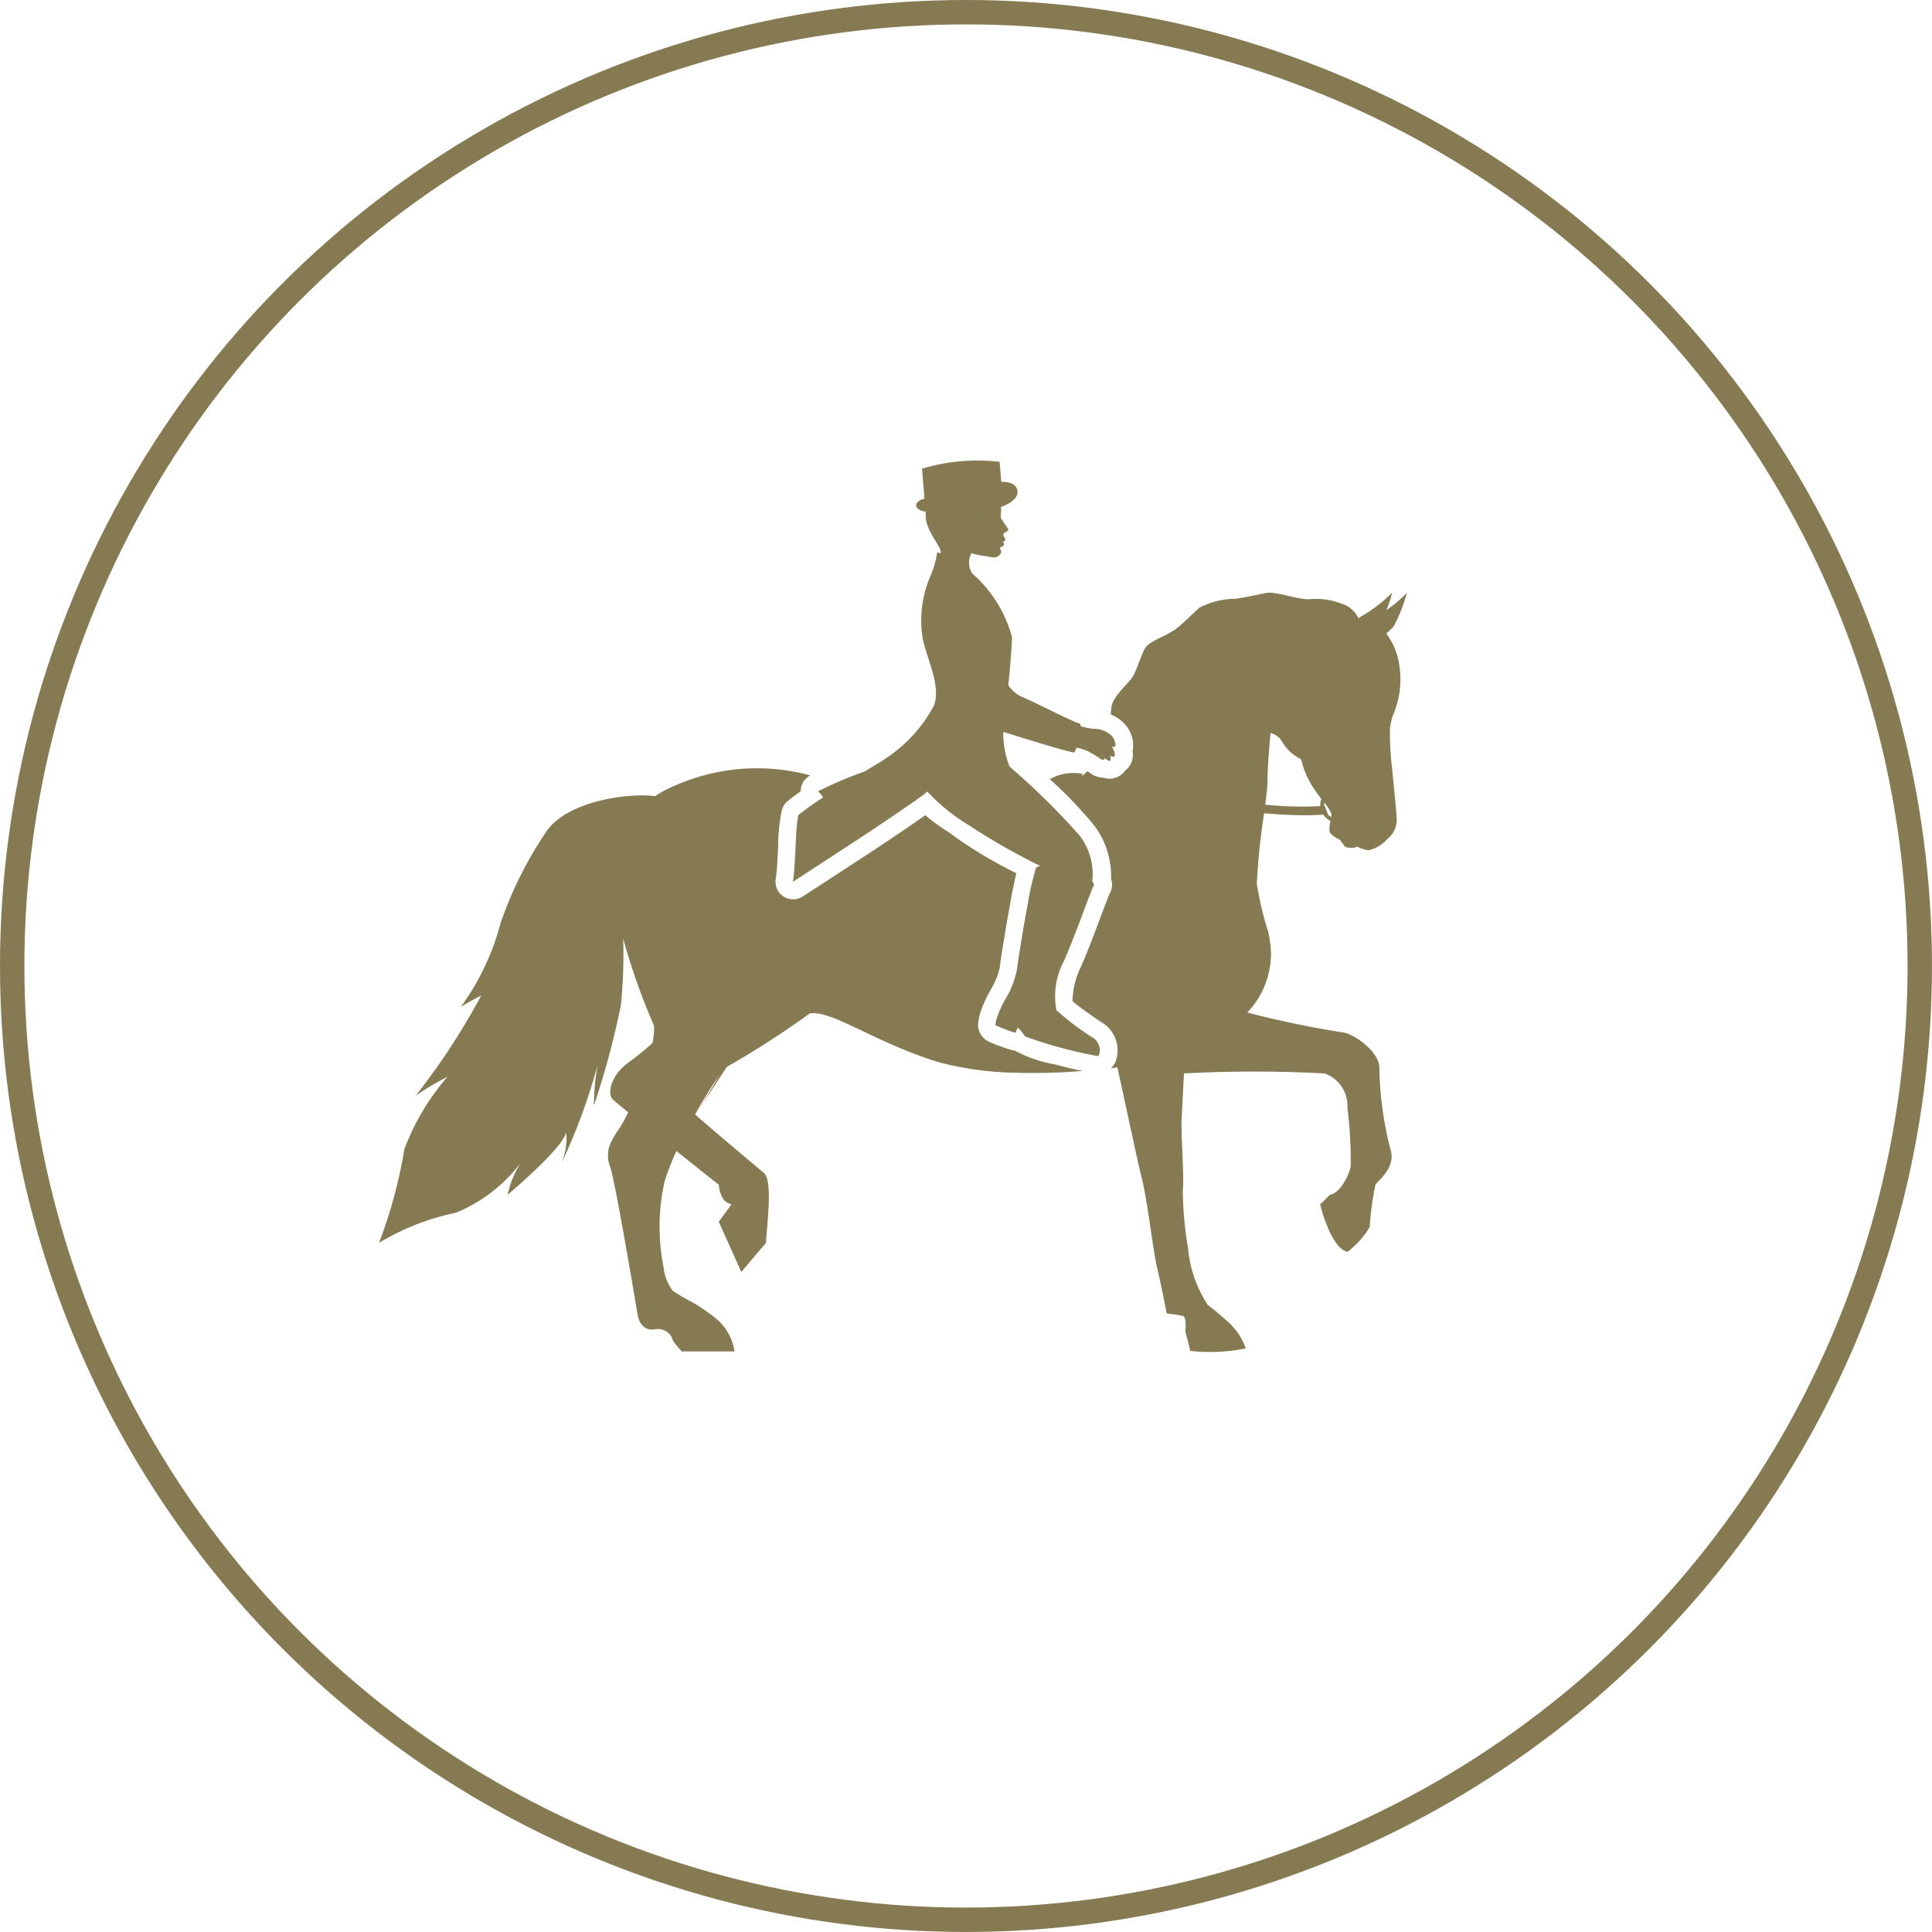<svg xmlns="http://www.w3.org/2000/svg" width="79.201" height="79.201" viewBox="0 0 79.201 79.201"><g id="Groupe_402" data-name="Groupe 402" transform="translate(-1366.226 -574.266)"><g id="Ellipse_1" data-name="Ellipse 1" transform="translate(1366.226 574.266)" fill="none" stroke="#867a52" stroke-width="1"><circle cx="39.6" cy="39.6" r="39.6" stroke="none"></circle><circle cx="39.6" cy="39.6" r="39.1" fill="none"></circle></g><path id="Trac&#xE9;_529" data-name="Trac&#xE9; 529" d="M3912.933,229.7a1.033,1.033,0,0,0-.765-.313,2.621,2.621,0,0,1-.53-.109.248.248,0,0,0-.03-.1c-.333-.092-2.058-.986-2.4-1.109a1.36,1.36,0,0,1-.54-.467c.062-.621.122-1.322.155-1.949a5.253,5.253,0,0,0-1.634-2.636.81.81,0,0,1-.033-.829l.023.005.07.021c.088.022.173.041.261.059s.173.027.26.035a1.167,1.167,0,0,0,.371.048c.157-.03.266-.206.226-.278s-.062-.105-.021-.132a.468.468,0,0,1,.05-.033.1.1,0,0,0,.072-.042c.041-.054.01-.14-.046-.136.052-.009.148-.071.116-.149-.005-.012-.011-.019-.019-.02h0c-.015-.037-.038-.073-.049-.1-.023-.056.012-.11.073-.138s.149-.081.119-.134c-.015-.024-.274-.4-.3-.445a2.338,2.338,0,0,1,.01-.327.642.642,0,0,0-.011-.124v-.006a2.4,2.4,0,0,0,.25-.107,1.115,1.115,0,0,0,.308-.222.488.488,0,0,0,.109-.179.37.37,0,0,0,0-.221.42.42,0,0,0-.286-.258,1.043,1.043,0,0,0-.353-.043l-.011,0-.068-.82a7.855,7.855,0,0,0-3.182.281l.083,1h0l.013.157c0,.016-.031.067.006.078h0c-.037-.011-.022-.261,0,0h0a.22.22,0,0,0-.041.008.423.423,0,0,0-.271.169.157.157,0,0,0-.029.109.169.169,0,0,0,.053.1.474.474,0,0,0,.169.1c.056.017.113.031.169.044,0,.071,0,.14,0,.207.034.6.585,1.152.615,1.422h0c0,.031.008.044,0,.073a.776.776,0,0,0-.146-.031,3.563,3.563,0,0,1-.229.851h0l-.039.1a4.578,4.578,0,0,0-.349,2.4c.1.846.8,2.033.493,2.91a5.891,5.891,0,0,1-1.979,2.175c-.092.064-.178.122-.253.167-.139.083-.354.212-.61.368a17.146,17.146,0,0,0-1.916.816,1.456,1.456,0,0,1,.208.254,10.654,10.654,0,0,0-1.008.717c-.133.43-.107,1.981-.231,2.742l2.151-1.405c1.3-.838,2.719-1.816,3.145-2.121a2.012,2.012,0,0,0,.21-.178,7.939,7.939,0,0,0,1.653,1.348,27.284,27.284,0,0,0,2.972,1.7c-.052.02-.1.042-.159.066a10.932,10.932,0,0,0-.333,1.436h0c-.213,1.128-.431,2.51-.45,2.732a3.689,3.689,0,0,1-.455,1.19,4.4,4.4,0,0,0-.341.72,1.4,1.4,0,0,0-.091.386,5.734,5.734,0,0,0,.82.313l.1-.219a3.306,3.306,0,0,1,.3.369,17.708,17.708,0,0,0,2.984.806.176.176,0,0,0,.051-.072.609.609,0,0,0-.233-.664,10.746,10.746,0,0,1-1.522-1.15,3.086,3.086,0,0,1,.28-1.957c.169-.343.476-1.143.749-1.859h0c.242-.649.459-1.224.519-1.331-.024-.043-.05-.086-.077-.128a2.611,2.611,0,0,0-.527-1.891,30.158,30.158,0,0,0-2.865-2.818,3.691,3.691,0,0,1-.255-1.422c.665.211,2.593.814,2.91.847a1.667,1.667,0,0,0,.09-.2,2.309,2.309,0,0,1,.481.154,4.971,4.971,0,0,1,.536.327c.063.049.179.013.129-.075.116.119.207.164.24.123a.212.212,0,0,0-.027-.213c.111.081.172.061.206.027s-.024-.251-.12-.389c.1.045.139-.005.158-.038A.743.743,0,0,0,3912.933,229.7Z" transform="translate(-2501.106 374.758)" fill="#867a52"></path><g id="Groupe_374" data-name="Groupe 374" transform="translate(1381.764 598.56)"><path id="Trac&#xE9;_377" data-name="Trac&#xE9; 377" d="M3901.888,304.748a10.477,10.477,0,0,0-.1,1.224c-.014.307-.029.62-.052.9l1.723-1.126c.983-.636,2.054-1.362,2.694-1.806-.357-.039-.711-.089-1.059-.153h0a11.092,11.092,0,0,1-1.51-.386c-.345.141-.577.242-.729.313a.734.734,0,0,1,.042.073l.1.192-.18.117C3902.387,304.376,3902.07,304.6,3901.888,304.748Z" transform="translate(-3884.463 -295.495)" fill="#867a52"></path><path id="Trac&#xE9;_378" data-name="Trac&#xE9; 378" d="M3943.827,305.995a23.04,23.04,0,0,0-2.066-2.092,10.74,10.74,0,0,1-3.443.4,6.564,6.564,0,0,0,.769.569,5.05,5.05,0,0,1,.514.37,25.556,25.556,0,0,0,2.924,1.666l.477.246-.5.194-.054.021a11.846,11.846,0,0,0-.261,1.156l-.027.145c-.216,1.149-.429,2.5-.447,2.707a3.918,3.918,0,0,1-.492,1.3,4.187,4.187,0,0,0-.317.671,1.587,1.587,0,0,0-.054.172c.1.04.261.1.424.151l.159-.352.247.264a3.882,3.882,0,0,1,.3.362,22.736,22.736,0,0,0,2.644.712.405.405,0,0,0-.147-.266,10.69,10.69,0,0,1-1.591-1.217,3.172,3.172,0,0,1,.263-2.2c.158-.32.449-1.072.74-1.837.268-.721.4-1.062.472-1.231l-.008-.012-.06-.094.033-.107A2.266,2.266,0,0,0,3943.827,305.995Z" transform="translate(-3915.303 -295.916)" fill="#867a52"></path><path id="Trac&#xE9;_379" data-name="Trac&#xE9; 379" d="M3927.393,300.467c-.672-.382-.893-.88-1.046-.733-.09.086.162.573.591,1.059.166-.115.3-.21.392-.276C3927.349,300.5,3927.371,300.484,3927.393,300.467Z" transform="translate(-3905.194 -292.379)" fill="#867a52"></path><path id="Trac&#xE9;_380" data-name="Trac&#xE9; 380" d="M3819.341,311.23a5.41,5.41,0,0,1-1.665-.575.72.72,0,0,1-.168-.032c-.877-.277-1-.385-1.085-.465a.721.721,0,0,1-.239-.568,2.084,2.084,0,0,1,.132-.6,5.057,5.057,0,0,1,.409-.861,3.161,3.161,0,0,0,.348-.868c.021-.25.238-1.625.455-2.781l0-.021c.083-.443.159-.8.223-1.068a18.812,18.812,0,0,1-2.469-1.459,4.588,4.588,0,0,0-.408-.289,7.725,7.725,0,0,1-.853-.629c-.629.439-1.82,1.249-2.875,1.931l-2.15,1.4a.735.735,0,0,1-.79,0,.723.723,0,0,1-.319-.722c.052-.318.076-.824.1-1.313a7.307,7.307,0,0,1,.155-1.526.721.721,0,0,1,.216-.332,6.682,6.682,0,0,1,.552-.417.72.72,0,0,1,.338-.62l.057-.035a8.345,8.345,0,0,0-6.125.7c-.1.057-.186.115-.273.174l.03-.021c-1.054-.148-3.643.19-4.475,1.484a15.946,15.946,0,0,0-1.849,3.7,10.264,10.264,0,0,1-1.633,3.451c.463-.278.833-.462.833-.462a28.038,28.038,0,0,1-2.682,4.1,13.437,13.437,0,0,1,1.3-.771,9.777,9.777,0,0,0-1.764,2.958,19.977,19.977,0,0,1-1.042,3.852,9.968,9.968,0,0,1,3.144-1.233,6.332,6.332,0,0,0,2.65-2.033,4.235,4.235,0,0,0-.524,1.294s2.249-1.88,2.4-2.558a2.554,2.554,0,0,1-.258,1.405,24.413,24.413,0,0,0,1.552-4.178,9.232,9.232,0,0,0-.154,1.664,33.207,33.207,0,0,0,1.109-4.129,21.474,21.474,0,0,0,.091-2.7,27.3,27.3,0,0,0,1.264,3.57v0a2.992,2.992,0,0,1-.063.7,10.389,10.389,0,0,1-.891.734c-.861.587-.956,1.354-.749,1.572.046.047.29.252.642.538a5.5,5.5,0,0,1-.387.7,3.244,3.244,0,0,0-.259.423v0a1.237,1.237,0,0,0-.111,1.063c.185.379,1.048,5.538,1.141,6.092s.431.676.74.616a.632.632,0,0,1,.678.364.524.524,0,0,0,.092.187v0a3.27,3.27,0,0,0,.307.358h2.157a2.134,2.134,0,0,0-.882-1.444,6.371,6.371,0,0,0-.856-.575,8.514,8.514,0,0,1-.789-.463,1.987,1.987,0,0,1-.384-1s0,0,0,0a8.457,8.457,0,0,1,.049-3.5,11.591,11.591,0,0,1,.48-1.234c.925.738,1.738,1.383,1.738,1.383a1.323,1.323,0,0,0,.185.591.612.612,0,0,0,.338.214l-.523.711.926,2.063s.614-.739,1.015-1.2c0-.523.309-2.526-.093-2.865-.279-.236-1.785-1.49-2.809-2.385.249-.368.789-1.195,1.291-1.959a37.309,37.309,0,0,0,3.4-2.192c.916-.13,2.456,1.067,5.021,1.916.126.04.251.079.379.114a13.373,13.373,0,0,0,2.953.4.639.639,0,0,0,.088,0c.286.01.568.013.843.01h.089c.654-.006,1.273-.038,1.819-.082C3820.073,311.42,3819.6,311.3,3819.341,311.23Zm-14.75,2.067-.012-.011c.32-.575.664-1.133,1-1.628C3805.149,312.423,3804.769,313.024,3804.591,313.3Z" transform="translate(-3791.625 -291.888)" fill="#867a52"></path><path id="Trac&#xE9;_381" data-name="Trac&#xE9; 381" d="M3980.957,258.082a3.644,3.644,0,0,0,.285-2.112,2.754,2.754,0,0,0-.532-1.292,3.009,3.009,0,0,0,.31-.308,6.575,6.575,0,0,0,.534-1.36,5.986,5.986,0,0,1-.841.706,3.952,3.952,0,0,0,.237-.717,6.047,6.047,0,0,1-1.153.908c-.06.034-.142.082-.23.14a1.119,1.119,0,0,0-.7-.6,2.889,2.889,0,0,0-1.288-.181c-.407.046-1.41-.326-1.78-.256s-.924.2-1.271.239a3.3,3.3,0,0,0-1.479.365c-.315.277-.6.591-.948.861s-1.063.5-1.248.756-.383,1.046-.615,1.323-.717.731-.786,1.089a3.467,3.467,0,0,0-.038.352,1.523,1.523,0,0,1,.624.447,1.3,1.3,0,0,1,.271,1.07.789.789,0,0,1-.2.686,1.05,1.05,0,0,1-.1.09q-.02.029-.042.057a.789.789,0,0,1-.849.239.856.856,0,0,1-.523-.174c-.023-.018-.076-.052-.138-.09a2.932,2.932,0,0,1-.225.2c.009-.032.014-.061.025-.094a2,2,0,0,0-1.342.219,17.02,17.02,0,0,1,1.839,1.923,3.441,3.441,0,0,1,.672,2.161.717.717,0,0,1-.049.589c-.018.036-.109.252-.467,1.215l-.008.023c-.279.734-.592,1.548-.778,1.924a3.312,3.312,0,0,0-.277,1.269c.266.228.986.737,1.258.906a1.334,1.334,0,0,1,.508,1.566.872.872,0,0,1-.192.276l.265-.038c.339,1.516.788,3.7.986,4.479.262,1.032.465,2.99.644,3.74s.392,1.872.392,1.872a5.122,5.122,0,0,1,.669.1c.161.053.093.631.093.631s.031.116.078.293c.035.139.081.318.124.505a3.759,3.759,0,0,0,.538.042,7.236,7.236,0,0,0,1.74-.141,2.7,2.7,0,0,0-.868-1.207c-.268-.246-.531-.451-.689-.572a5.054,5.054,0,0,1-.813-2.352,14.349,14.349,0,0,1-.211-2.376c.064-.463-.09-2.466-.046-2.974.012-.155.048-.973.094-1.791a54.845,54.845,0,0,1,5.76,0,1.406,1.406,0,0,1,.939,1.409,17.548,17.548,0,0,1,.135,2.4,2.057,2.057,0,0,1-.164.464c-.166.338-.421.664-.688.7-.272.278-.4.4-.4.4s.425,1.789,1.12,1.942a3.568,3.568,0,0,0,.91-1.017,12.567,12.567,0,0,1,.235-1.731c.1-.179.855-.7.619-1.442a14.371,14.371,0,0,1-.458-3.329c.035-.678-1.084-1.459-1.541-1.485a39.122,39.122,0,0,1-3.869-.808,3.524,3.524,0,0,0,.969-2.376,4.291,4.291,0,0,0-.12-.95,13.278,13.278,0,0,1-.462-1.954,28.006,28.006,0,0,1,.3-2.888c.646.059,1.225.081,1.682.081.309,0,.561-.01.741-.025a.705.705,0,0,0,.272.242c.01.005.021.007.032.012a1.134,1.134,0,0,0-.039.468.972.972,0,0,0,.372.286c.115.057.2.276.286.318s.379.063.453-.021a1.461,1.461,0,0,0,.486.158,1.488,1.488,0,0,0,.766-.464,1,1,0,0,0,.385-.776c0-.24-.081-.987-.156-1.764h0q-.008-.082-.016-.164c-.006-.067-.012-.134-.018-.2a11.586,11.586,0,0,1-.086-1.672C3980.884,258.4,3980.919,258.247,3980.957,258.082Zm-2.95,3.667a14.437,14.437,0,0,1-2.257-.058c.053-.437.092-.8.092-1,0-.466.051-1.159.124-1.939a.739.739,0,0,1,.366.215.857.857,0,0,1,.115.153.144.144,0,0,0,.016.021l0,.008h0c.01.016.02.027.03.042l.046.069v0c.012.017.025.037.037.053a1.819,1.819,0,0,0,.467.418l0,0c.063.042.124.076.18.106a3.379,3.379,0,0,0,.415,1.031,6.263,6.263,0,0,0,.408.584A.705.705,0,0,0,3978.007,261.75Zm.447.45a.554.554,0,0,1-.147-.114h.009l-.024-.067-.087-.229-.022-.06-.02,0a.519.519,0,0,1,.009-.124,2.085,2.085,0,0,1,.28.436A.49.49,0,0,1,3978.454,262.2Z" transform="translate(-3939.418 -252.998)" fill="#867a52"></path></g></g></svg>